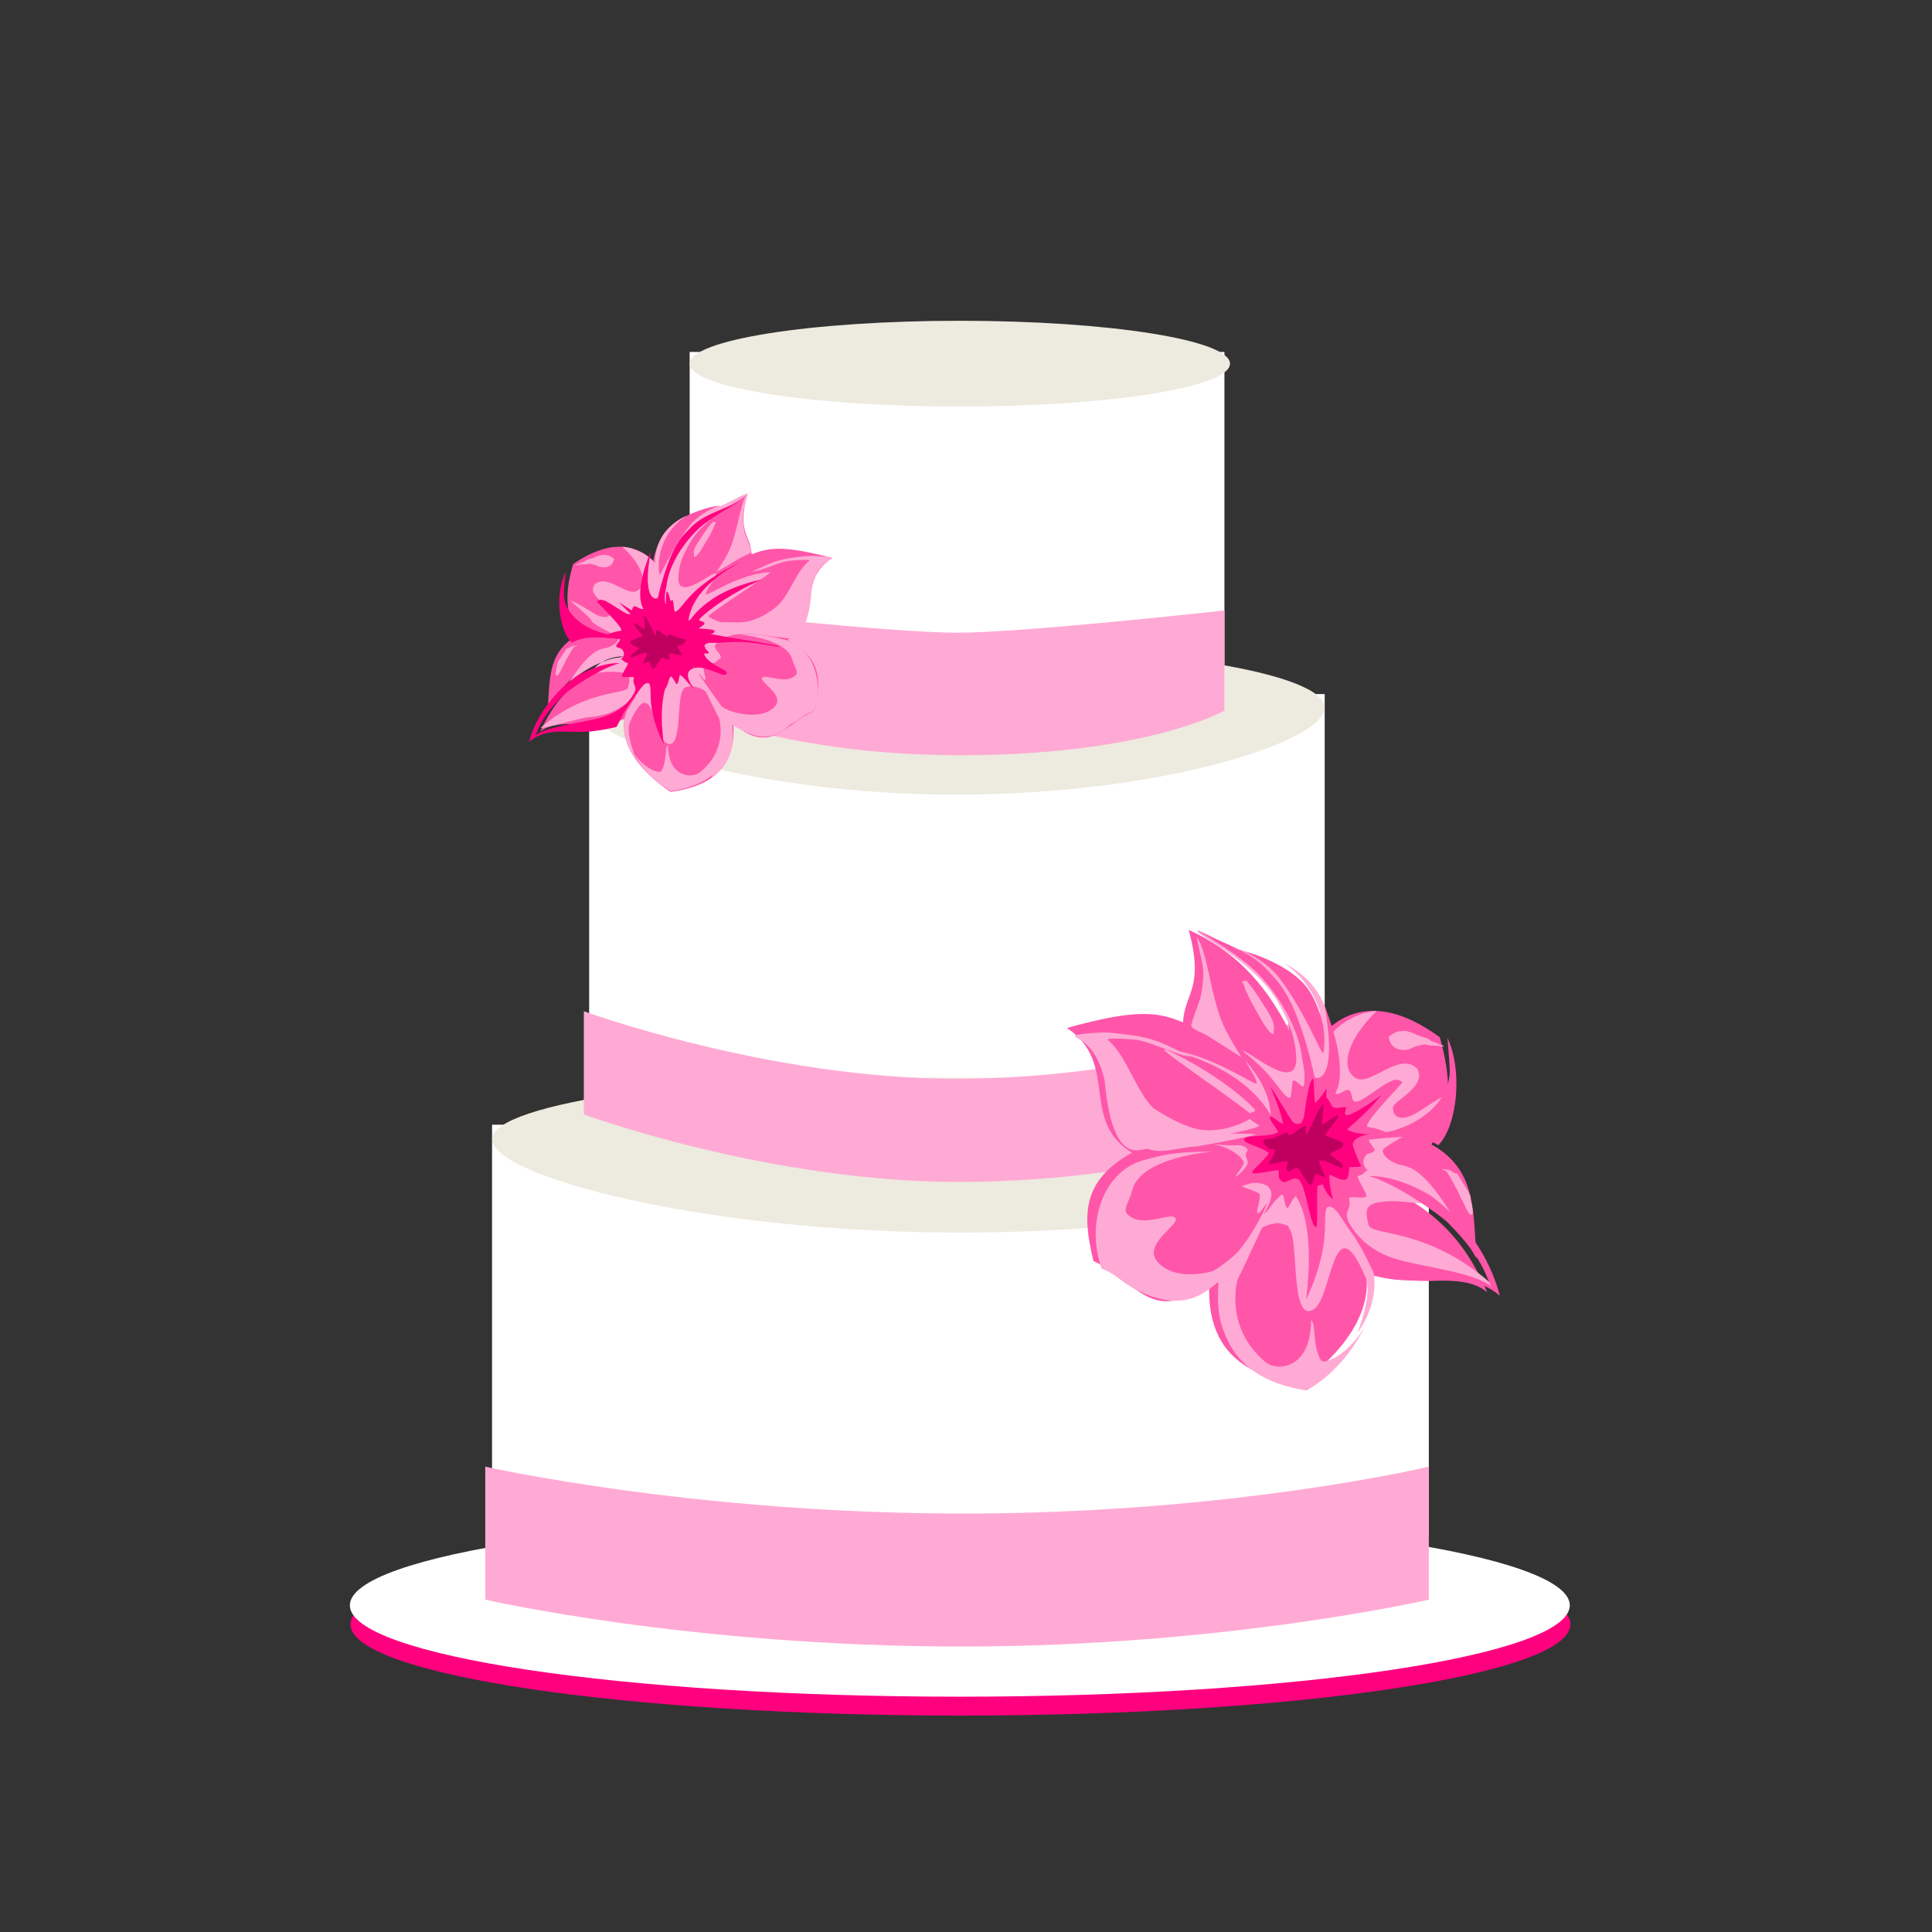 <?xml version="1.0"?><svg width="250" height="250" xmlns="http://www.w3.org/2000/svg">
 <rect width="100%" height="100%" fill="#333333" stroke="none"/>
 <g>
  <title>Layer 1</title>
  <rect id="svg_1" height="238.489" width="238.488" fill="none" y="6.358" x="5.512"/>
  <g id="svg_2">
   <path id="svg_3" d="m203.209,210.178c0,6.526 -35.34,11.816 -78.928,11.816c-43.591,0 -78.93,-5.29 -78.93,-11.816c0,-6.525 35.339,-11.823 78.93,-11.823c43.588,-0.001 78.928,5.297 78.928,11.823z" fill="#ff007f"/>
   <path id="svg_4" d="m203.131,207.728c0,6.53 -35.335,11.823 -78.931,11.823c-43.593,0 -78.928,-5.293 -78.928,-11.823c0,-6.526 35.335,-11.817 78.928,-11.817c43.596,-0.001 78.931,5.29 78.931,11.817z" fill="#FFFFFF"/>
   <g id="svg_5">
    <rect id="svg_6" height="53.255" width="121.218" fill="#FFFFFF" y="145.539" x="63.671"/>
    <g id="svg_7">
     <path id="svg_8" d="m184.889,147.42c0,4.732 -27.136,12.074 -60.608,12.074c-33.471,0 -60.61,-7.342 -60.61,-12.074c0,-4.727 27.139,-8.561 60.61,-8.561c33.472,0 60.608,3.834 60.608,8.561z" fill="#EDEADF"/>
    </g>
    <path id="svg_9" d="m184.889,206.995c0,0 -26.382,6.062 -60.413,6.065c-35.232,0.005 -61.685,-6.065 -61.685,-6.065l0,-17.21c0,0 26.452,5.975 61.051,6.068c35.318,0.094 61.046,-6.068 61.046,-6.068l0,17.21l0.001,0z" fill="#ffaad4"/>
   </g>
   <g id="svg_10">
    <rect id="svg_11" height="49.637" width="95.178" fill="#FFFFFF" y="89.814" x="76.237"/>
    <g id="svg_12">
     <path id="svg_13" d="m171.415,91.571c0,4.411 -21.308,11.254 -47.591,11.254c-26.281,0 -47.587,-6.844 -47.587,-11.254c0,-4.412 21.306,-7.979 47.587,-7.979c26.283,0 47.591,3.568 47.591,7.979z" fill="#EDEADF"/>
    </g>
    <path id="svg_14" d="m171.415,144.206c0,0 -18.739,8.734 -47.432,8.734c-24.65,0 -48.434,-8.734 -48.434,-8.734l0,-13.35c0,0 23.784,8.683 47.93,8.734c27.035,0.06 47.936,-8.734 47.936,-8.734l0,13.35z" fill="#ffaad4"/>
   </g>
   <rect id="svg_15" height="46.419" width="69.198" fill="#FFFFFF" y="45.543" x="89.243"/>
   <ellipse id="svg_16" ry="5.55" rx="34.958" cy="47.058" cx="124.202" fill="#EDEADF"/>
   <path id="svg_17" d="m158.441,91.962c0,0 -10.094,5.767 -34.241,5.767c-21.979,0 -34.957,-5.767 -34.957,-5.767l0,-12.971c0,0 25.945,2.882 34.599,2.882c8.646,0 34.599,-2.882 34.599,-2.882l0,12.971z" fill="#ffaad4"/>
   <g id="svg_18">
    <path id="svg_19" d="m156.492,165.693c-0.522,0.447 -1.91,1.477 -2.303,1.701c-5.439,3.106 -7.713,-1.878 -12.696,-4.221c-1.458,-5.957 -1.427,-10.224 4.561,-13.77c0.135,-0.084 0.275,-0.158 0.42,-0.237c-0.062,-0.038 -0.127,-0.079 -0.192,-0.12c-6.576,-4.31 -1.42,-11.455 -8.217,-16.025c8.785,-2.449 11.668,-2.138 15.018,-0.726c0.01,-0.13 0.02,-0.257 0.027,-0.386c0.345,-3.503 2.708,-4.225 0.704,-11.585c5.701,2.603 9.665,6.493 13.037,13.065c-0.814,-8.001 -8.179,-10.545 -7.779,-10.621c0.913,-0.158 7.267,1.519 9.974,4.923c1.076,1.361 1.914,3.509 2.357,5.879c4.68,-4.658 10.298,-2.729 14.905,0.652c1.328,4.648 1.876,9.851 -1.089,13.866c0.853,0.471 1.597,0.997 2.201,1.566c3.327,3.119 3.279,7.145 3.62,13.167c-1.812,-3.199 -5.786,-9.847 -14.169,-10.503c6.749,3.171 11.9,6.265 15.567,14.896c-3.448,-2.907 -9.615,-0.281 -15.684,-2.475c0.027,0.136 0.049,0.271 0.065,0.401c0.628,5.911 -4.658,11.184 -8.66,13.941c-8.5,-1.235 -12.087,-5.558 -11.667,-13.388l0,0z" fill="#ff56aa" clip-rule="evenodd" fill-rule="evenodd"/>
    <path id="svg_20" d="m183.362,138.264c1.407,2.277 -3.073,4.195 -3.104,5.021c-0.056,1.304 0.952,1.681 2.382,1.065c1.262,-0.539 2.795,-1.936 5.175,-2.994c0.513,-0.228 -3.853,3.471 -3.937,4.029c-0.111,0.755 -5.024,2.922 -4.951,3.518c0.121,0.936 1.184,1.425 1.826,1.699c1.191,0.503 2.91,-0.373 7.341,6.974c-3.017,-2.93 -7.08,-4.691 -8.874,-4.899c-3.172,-0.36 0.917,-0.766 3.354,1.289c3.514,2.967 0.424,1.151 -3.506,1.52c-2.506,0.232 -2.461,1.117 -1.957,3.073c0.354,1.36 7.789,0.284 16.023,7.705c1.49,0.95 -7.359,-1.767 -8.384,-1.851c-4.067,-0.34 -5.991,-1.498 -8.93,-4.027c-0.602,-0.518 -1.758,-2.865 -2.239,-3.652c-1.365,-2.217 2.98,5.137 3.557,6.068c0.624,1.021 1.775,5.012 -1.443,9.629c-0.12,0.172 1.979,-4.909 1.016,-7.141c-4.25,-9.884 -4.285,2.65 -6.717,4.145c-3.01,1.85 -1.947,-8.463 -3.047,-10.252c-0.354,-0.572 0.033,-0.578 -1.436,-0.895c-0.464,-0.098 -3.874,0.489 -3.921,3.024c-0.019,0.712 -3.404,2.646 -3.392,6.073c0.02,4.005 3.914,9.236 3.316,8.826c-5.617,-3.884 -3.292,-11.011 -4.029,-10.266c-0.069,0.066 -2.067,1.51 -4.243,2.092c-1.3,0.35 -4.052,0.408 -6.553,-2.438c-0.472,-0.529 4.462,2.083 7.569,0.519c2.486,-1.263 5.31,-3.387 5.934,-4.142c2.199,-2.627 3.661,-5.804 3.735,-6.266c0.047,-0.265 -1.081,1.766 -1.229,1.197c-0.125,-0.461 0.428,-1.584 0.299,-2.324c-0.084,-0.447 -2.427,-0.856 -2.525,-1.36c-0.074,-0.382 -0.633,-0.125 -0.646,-0.526c-0.029,-0.875 0.879,-1.262 1.117,-2.23c0.09,-0.345 -1.715,-2.524 -5.379,-2.5c-2.283,0.013 -5.135,0.487 -8.25,0.869c-2.838,0.345 -4.076,-4.373 -4.434,-9.907c-0.053,-0.843 5.662,5.022 11.132,6.923c3.86,1.345 8.003,-1.076 8.119,-1.365c0.159,-0.396 -12.204,-8.701 -11.478,-8.674c5.701,0.224 11.988,4.956 11.971,4.332c-0.032,-0.814 -1.984,-3.293 -1.929,-4.033c0.069,-1.048 7.351,5.98 7.034,0.596c-0.15,-2.668 -0.941,-4.494 -2.273,-6.869c-3.121,-5.535 -10.657,-8.832 -10.527,-9.344c0.145,-0.546 5.186,2.789 5.408,2.369c0.07,-0.138 3.367,1.328 5.138,3.602c3.148,4.051 5.585,10.07 5.721,9.836c0.274,-0.47 1.044,-7.4 -5.003,-11.648c6.642,3.377 5.758,9.576 5.934,9.34c1.543,-2.064 4.574,-3.205 6.014,-3.154c-4.006,3.82 -4.7,7.526 -2.696,8.668c1.904,1.084 5.602,-3.513 7.917,-1.244l0,0z" fill="#ffaad4" clip-rule="evenodd" fill-rule="evenodd"/>
    <path id="svg_21" d="m186.123,148.189c-2.552,-1.588 -6.124,-0.979 -8.877,-0.736c-0.453,0.042 0.598,1.049 0.629,1.346c0.037,0.294 -0.746,0.484 -0.951,0.54c-0.045,0.016 -1.145,1.007 0.066,2.101c-0.587,0.141 -0.187,0.426 -1.268,0.736c-0.316,0.095 1.314,2.427 1.063,2.651c-0.42,0.366 -2.349,-0.153 -2.228,0.289c0.415,1.541 -0.791,1.448 0.01,3.087c0.4,0.825 2.062,3.504 6.018,4.7c3.734,1.122 9.869,1.621 12.492,3.597c-0.853,-0.876 -0.549,-3.098 -5.729,-8.297c-0.779,-0.783 -6.383,-4.914 -10.126,-6.004c3.791,-0.115 7.909,2.516 7.974,2.566c7.178,5.334 8.692,12.292 8.889,12.902c-3.342,-2.798 -6.615,-1.76 -10.453,-1.945c-2.982,-0.145 -5.692,-0.951 -5.768,-0.938c-0.19,0.02 -1.266,-2.943 -3.019,-5.332c-1.364,-1.863 -2.151,-3.723 -3.12,-3.232c-0.754,1.27 0.783,4.455 -2.721,11.957c1.039,-8.135 -0.361,-11.995 -1.275,-13.322c-0.215,-0.303 -1.017,1.541 -1.138,1.485c-0.483,-0.22 -0.345,-2.06 -0.787,-1.719c-0.978,0.754 -1.82,2.337 -2.276,2.412c2.737,-4.179 -1.045,-4.065 -1.705,-3.897c-2.693,0.664 -3.848,1.709 -4.388,1.271c-0.849,-0.662 1.603,-1.244 3.177,-2.707c0.344,-0.326 0.605,-0.676 0.791,-1.025c0.196,-0.385 -0.209,-0.889 -0.213,-1.234c0,-0.349 0.399,-0.55 0.193,-0.787c-0.27,-0.311 -0.712,-0.498 -1.332,-0.461c-1.714,0.094 -3.895,-0.312 -6.307,-0.111c-3.204,0.262 -6.484,1.104 -6.297,0.875c0.416,-0.516 14.892,-2.455 15.52,-3.307c0.01,-0.004 -1.499,-0.889 -1.551,-1.253c-0.068,-0.461 1.291,-0.456 0.945,-0.849c-1.862,-2.08 -6.604,-5.527 -11.686,-7.829c11.221,2.497 13.765,8.812 13.755,8.571c-0.075,-2.424 -1.585,-7.631 -10.537,-12.433c2.571,1.29 5.013,2.706 6.917,4.165c4.43,3.4 4.859,5.645 6.041,6.051c0.327,0.11 0.275,-2.051 0.481,-2.232c0.341,-0.298 1.317,1.305 1.409,0.536c0.225,-1.794 -0.203,-2.953 -0.259,-3.461c-0.075,-0.746 -0.645,-5.45 -5.459,-10.676c-2.47,-2.684 -8.202,-5.865 -8.134,-5.865c4.449,2.128 7.07,2.832 9.27,5.338c0.517,0.592 1.062,1.084 1.499,1.709c1.333,1.915 1.962,3.479 2.619,5.356c0.964,2.739 1.64,5.576 1.788,6.484c0.083,0.513 3.168,1.066 1.337,-9.093c3.462,8.836 1.345,11.272 1.383,11.31c0.388,0.373 1.314,-0.587 1.7,-0.446c0.854,0.303 -0.154,2.51 2.143,1.011c2.685,-1.753 3.927,-2.931 4.83,-1.989c0.076,0.084 -5.453,5.658 -4.442,5.785c1.704,0.209 2.104,0.727 2.483,0.646c3.884,-0.791 8.174,-3.754 8.1,-8.094c-0.02,-0.876 -0.299,-4.081 -0.299,-4.081c1.982,4.125 1.325,11.289 -1.177,13.878l0,0z" fill="#ff56aa" clip-rule="evenodd" fill-rule="evenodd"/>
    <path id="svg_22" d="m165.877,152.855c-0.378,-0.338 -0.434,-0.32 -0.396,-1.351c0.014,-0.317 -3.284,0.634 -3.416,0.224c-0.482,0.037 2.406,-2.311 2.057,-2.59c-0.76,-0.619 -2.93,-1.127 -3.116,-1.574c-0.342,-0.843 3.729,-0.335 4.396,-1.107c0.047,-0.047 -1.184,-1.537 -1.08,-1.943c0.084,-0.316 1.752,1.201 1.695,0.84c-0.26,-1.594 -1.49,-4.338 -1.641,-4.762c0.31,0.387 2.283,3.657 2.461,3.927c0.409,0.639 0.53,0.843 0.96,0.903c0.753,0.117 0.681,-0.512 0.884,-0.703c0.113,-0.107 0.484,-4.527 1.188,-5.134c0.234,-0.204 0.108,3.4 0.373,3.112c0.457,-0.484 0.951,-1.104 1.453,-1.872c-0.154,1.728 -0.134,0.688 0.588,2.185c0.35,0.718 1.272,0.134 1.923,0.283c0.104,0.02 -0.735,1.432 0.601,0.867c1.719,-0.718 4.127,-2.627 3.927,-2.399c-2.743,3.187 -4.47,4.267 -4.369,4.401c0.196,0.275 1.78,0.666 2.959,0.584c-1.942,0.255 -2.353,1.131 -2.278,1.434c0.092,0.372 0.736,2.156 1.043,2.562c0.317,0.425 -1.472,0.14 -1.49,0.36c-0.148,1.705 -0.154,2.049 -2.486,0.916c-0.207,-0.102 -0.088,1.625 0.381,3.182c-1.322,-1.109 -1.211,-2.041 -1.396,-1.938c-0.225,0.121 -0.327,0.074 -0.559,0.158c-0.234,0.078 0.027,5.307 -0.215,5.352c-0.76,0.148 -1.287,-5.016 -2.134,-5.995c-0.754,-0.861 -1.758,0.577 -2.313,0.078l0,0z" fill="#ff007f" clip-rule="evenodd" fill-rule="evenodd"/>
    <path id="svg_23" d="m164.881,147.244c0.505,-0.252 0.925,-0.425 1.344,-0.588c0.676,-0.34 0.336,0.248 0.592,0.248c0.471,0 1.58,-1.176 2.059,-1.197c0.285,-0.014 -0.045,1.112 0.207,1.112c0.105,0 1.535,-3.483 2.066,-3.843c0.316,-0.215 -0.325,2.768 0.027,2.525c0.955,-0.652 1.894,-1.282 1.971,-1.197c0.257,0.247 -1.662,2.314 -1.662,2.566c0,0.125 2.263,0.782 2.301,1.09c0.085,0.545 -0.479,0.755 -1.626,1.271c-0.39,0.178 2.345,1.57 1.436,1.84c-0.345,0.107 -1.767,-0.975 -2.813,-0.908c-0.419,0.027 0.964,2.464 0.703,2.254c-0.182,-0.153 -0.625,-0.334 -1.15,-0.516c-0.322,-0.117 -0.414,1.518 -0.754,1.41c-0.57,-0.172 -1.365,-2.067 -1.654,-2.152c-0.567,-0.172 -0.959,0.605 -1.275,0.382c-0.43,-0.307 0.104,-1.038 -0.09,-1.224c-0.25,-0.252 -1.43,0.283 -2.018,0.283c-0.67,0 -0.418,0.168 -0.168,-0.418c0.168,-0.378 1.184,-1.701 0.173,-1.482c-0.279,0.061 -1.149,-0.643 -1.075,-1.109c0.034,-0.231 1.406,-0.264 1.406,-0.347l0,0z" fill="#bf005f" clip-rule="evenodd" fill-rule="evenodd"/>
    <path id="svg_24" d="m160.25,165.328c-0.188,0.22 -1.873,6.363 3.428,10.863c1.694,1.44 5.99,0.824 5.971,-5.348c0.68,0.354 0.131,3.42 1.313,5.221c0.267,0.402 3.081,-0.292 5.572,-4.261c-3.065,6.11 -7.584,8.072 -7.415,8.124c-14.367,-2.135 -10.774,-14.607 -11.283,-14.227c-2.059,1.795 -4.861,4.141 -10.62,1.281c-2.417,-1.201 -2.616,-2.064 -4.676,-2.823c-2.114,-6.125 0.349,-12.674 5.501,-14.052c0.34,-0.094 1.793,-0.532 3.479,-0.787c2.172,-0.336 5.101,-0.271 5.525,-0.309c0.186,-0.019 -9.334,0.598 -10.519,4.947c-0.624,2.302 -1.61,2.726 0.009,3.633c1.873,1.053 5.147,-0.797 5.59,0.065c0.447,0.862 -4.332,3.391 -2.328,5.649c2.38,2.693 7.682,1.449 9.744,0.075c0.206,-0.134 6.131,-9.125 5.543,-8.165c-0.698,1.12 -4.051,8.714 -4.834,10.114l0,0zm1.033,-38.441c1.008,1.156 1.929,2.659 2.768,4.02c0.568,0.931 0.939,1.69 0.772,2.385c-0.056,0.231 0.14,0.702 -0.345,0.404c-0.681,-0.466 -1.913,-2.962 -2.441,-3.819c-0.354,-0.572 -0.562,-1.234 -0.828,-1.662c-0.043,-0.076 -0.158,-0.592 -0.334,-0.877c-0.402,-0.647 0.306,-0.293 0.408,-0.451l0,0zm25.564,8.551c-0.118,-0.028 -1.185,-0.163 -1.37,-0.144c-0.186,0.013 -0.949,-0.107 -1.071,-0.136c-0.229,-0.055 -1.407,0.275 -1.62,0.409c-0.857,0.522 -2.228,0.383 -2.758,-0.479c-0.22,-0.359 -0.279,-0.615 -0.341,-0.875c-0.041,-0.072 0.603,-0.467 0.741,-0.555c0.434,-0.262 1.295,-0.299 1.639,-0.22c0.123,0.028 1.09,0.321 1.133,0.392c0.088,0.145 1.473,0.475 1.793,0.674c0.047,0.07 0.248,0.244 0.363,0.271c0.232,0.057 0.736,0.238 0.783,0.307c0.205,0.175 0.531,0.068 0.708,0.356l0,0zm1.654,16.336c0.348,0.572 0.786,1.286 1.141,1.858c0.223,0.359 0.706,1.146 0.651,1.379c-0.055,0.229 0.243,1.033 0.21,1.15c-0.024,0.113 0.079,0.442 0.079,0.442c-0.056,0.233 0.111,0.825 -0.373,0.526c-0.358,-0.271 -0.717,-1.336 -1.025,-1.836c-0.218,-0.357 -0.428,-1.02 -0.688,-1.447c-0.355,-0.574 -0.681,-1.264 -0.988,-1.761c-0.043,-0.07 -0.178,-0.288 -0.22,-0.359c-0.089,-0.145 -0.521,-0.372 -0.636,-0.396l-0.09,-0.145l0.046,0.068c0,0 0.95,0.109 1.114,0.206c0.042,0.078 0.721,0.547 0.779,0.315l0,0zm-33.726,-3.419c-2.78,0.149 -5.396,1.463 -7.578,-0.493c-3.195,-2.86 -3.855,-6.829 -4.518,-9.032c-1.221,-4.066 -3.275,-4.217 -3.662,-4.816c0.662,-0.266 3.541,-0.49 4.631,-0.381c5.097,0.502 5.812,0.799 10.416,3.111c-1.98,-0.262 -4.211,-1.562 -6.68,-2.139c-0.42,-0.1 -4.454,-0.416 -4.012,-0.033c2.6,2.217 3.61,6.917 6.246,9.172c2.063,1.761 4.662,3.056 7.16,2.943c0.768,-0.031 5.92,-0.031 5.674,0.127c-0.181,0.121 -4.821,1.085 -7.677,1.541l0,0zm5.874,-11.562c-0.874,-1.424 -2.253,-3.459 -2.985,-5.808c-1.169,-3.787 -1.607,-8.091 -2.781,-9.688c-0.093,-0.126 0.019,0.139 0.22,1.179c0.415,2.211 0.969,2.91 0.274,6.464c-0.131,0.671 -1.23,3.266 -1.244,3.867c0.378,0.493 1.398,0.773 2.083,1.196c1.286,0.802 4.419,2.801 4.433,2.79l0,0z" fill="#ffaad4" clip-rule="evenodd" fill-rule="evenodd"/>
   </g>
   <g id="svg_25">
    <path id="svg_26" d="m94.894,93.671c0.362,0.295 1.328,0.97 1.603,1.118c3.776,2.041 5.356,-1.234 8.821,-2.771c1.011,-3.917 0.992,-6.722 -3.172,-9.05c-0.093,-0.051 -0.19,-0.103 -0.289,-0.155c0.043,-0.028 0.089,-0.051 0.13,-0.079c4.569,-2.833 0.987,-7.528 5.711,-10.531c-6.102,-1.608 -8.109,-1.406 -10.434,-0.478c-0.01,-0.082 -0.014,-0.168 -0.018,-0.254c-0.241,-2.297 -1.883,-2.777 -0.495,-7.611c-3.959,1.711 -6.711,4.267 -9.059,8.587c0.567,-5.259 5.687,-6.931 5.407,-6.978c-0.633,-0.104 -5.049,0.994 -6.931,3.238c-0.75,0.892 -1.333,2.301 -1.64,3.858c-3.256,-3.061 -7.155,-1.792 -10.359,0.429c-0.922,3.056 -1.3,6.475 0.759,9.111c-0.593,0.31 -1.113,0.657 -1.533,1.029c-2.31,2.05 -2.273,4.695 -2.516,8.65c1.258,-2.1 4.025,-6.465 9.848,-6.897c-4.687,2.082 -8.27,4.112 -10.816,9.785c2.394,-1.909 6.684,-0.181 10.899,-1.625c-0.019,0.093 -0.037,0.177 -0.046,0.262c-0.438,3.884 3.237,7.351 6.018,9.162c5.912,-0.815 8.405,-3.656 8.112,-8.8l0,0z" fill="#ff56aa" clip-rule="evenodd" fill-rule="evenodd"/>
    <path id="svg_27" d="m76.918,75.65c-0.983,1.496 2.133,2.758 2.151,3.296c0.037,0.859 -0.661,1.108 -1.654,0.703c-0.88,-0.356 -1.942,-1.271 -3.6,-1.97c-0.354,-0.149 2.682,2.282 2.739,2.653c0.078,0.492 3.493,1.915 3.441,2.308c-0.088,0.618 -0.825,0.938 -1.271,1.116c-0.825,0.331 -2.021,-0.243 -5.102,4.583c2.102,-1.929 4.924,-3.084 6.168,-3.218c2.207,-0.238 -0.638,-0.504 -2.334,0.847c-2.441,1.948 -0.289,0.755 2.44,0.993c1.743,0.158 1.711,0.74 1.361,2.026c-0.247,0.894 -5.412,0.182 -11.137,5.059c-1.039,0.624 5.12,-1.16 5.827,-1.216c2.828,-0.22 4.16,-0.983 6.205,-2.646c0.419,-0.339 1.22,-1.881 1.554,-2.398c0.952,-1.458 -2.066,3.377 -2.468,3.987c-0.438,0.671 -1.238,3.293 1.003,6.325c0.083,0.112 -1.375,-3.223 -0.705,-4.69c2.953,-6.498 2.977,1.743 4.668,2.726c2.088,1.215 1.351,-5.562 2.115,-6.74c0.242,-0.372 -0.02,-0.378 0.997,-0.587c0.326,-0.065 2.692,0.322 2.73,1.99c0.008,0.464 2.361,1.736 2.352,3.991c-0.014,2.632 -2.716,6.069 -2.306,5.795c3.908,-2.549 2.292,-7.23 2.805,-6.741c0.046,0.041 1.434,0.987 2.944,1.375c0.909,0.228 2.818,0.269 4.555,-1.602c0.327,-0.351 -3.102,1.369 -5.254,0.338c-1.732,-0.829 -3.689,-2.226 -4.126,-2.72c-1.529,-1.727 -2.543,-3.813 -2.599,-4.116c-0.028,-0.178 0.75,1.159 0.856,0.785c0.083,-0.303 -0.298,-1.039 -0.205,-1.527c0.057,-0.298 1.687,-0.563 1.752,-0.895c0.051,-0.247 0.442,-0.083 0.451,-0.344c0.02,-0.577 -0.61,-0.829 -0.777,-1.467c-0.056,-0.224 1.193,-1.658 3.735,-1.644c1.588,0.011 3.573,0.321 5.74,0.572c1.97,0.229 2.832,-2.871 3.078,-6.509c0.038,-0.553 -3.937,3.3 -7.736,4.551c-2.684,0.882 -5.562,-0.708 -5.641,-0.9c-0.107,-0.26 8.478,-5.717 7.975,-5.699c-3.963,0.15 -8.334,3.259 -8.315,2.85c0.018,-0.539 1.375,-2.167 1.337,-2.654c-0.051,-0.687 -5.11,3.932 -4.886,0.395c0.102,-1.757 0.651,-2.954 1.579,-4.517c2.165,-3.635 7.402,-5.801 7.316,-6.14c-0.101,-0.355 -3.604,1.832 -3.763,1.56c-0.047,-0.093 -2.338,0.871 -3.568,2.366c-2.19,2.661 -3.885,6.617 -3.978,6.463c-0.191,-0.31 -0.722,-4.86 3.475,-7.655c-4.612,2.219 -3.997,6.293 -4.118,6.139c-1.072,-1.355 -3.187,-2.105 -4.184,-2.073c2.787,2.511 3.27,4.947 1.877,5.697c-1.326,0.708 -3.896,-2.311 -5.499,-0.821l0,0l0,0l0,0z" fill="#ffaad4" clip-rule="evenodd" fill-rule="evenodd"/>
    <path id="svg_28" d="m73.995,83.171c1.774,-1.043 4.257,-0.643 6.171,-0.481c0.317,0.024 -0.415,0.688 -0.438,0.88c-0.029,0.199 0.511,0.319 0.661,0.357c0.028,0.008 0.791,0.661 -0.047,1.379c0.406,0.093 0.13,0.279 0.88,0.484c0.219,0.064 -0.912,1.597 -0.74,1.741c0.288,0.243 1.63,-0.103 1.546,0.191c-0.285,1.011 0.558,0.955 0,2.026c-0.279,0.545 -1.435,2.306 -4.183,3.088c-2.599,0.741 -6.862,1.067 -8.683,2.367c0.587,-0.577 0.383,-2.035 3.979,-5.451c0.541,-0.516 4.435,-3.232 7.039,-3.944c-2.637,-0.079 -5.501,1.654 -5.544,1.685c-4.987,3.503 -6.041,8.078 -6.176,8.479c2.324,-1.84 4.597,-1.16 7.261,-1.281c2.077,-0.098 3.959,-0.621 4.015,-0.615c0.13,0.014 0.876,-1.933 2.097,-3.508c0.945,-1.225 1.499,-2.44 2.17,-2.12c0.521,0.834 -0.544,2.93 1.891,7.854c-0.726,-5.344 0.247,-7.882 0.886,-8.753c0.148,-0.201 0.703,1.015 0.791,0.978c0.331,-0.145 0.234,-1.354 0.541,-1.131c0.68,0.498 1.268,1.537 1.584,1.583c-1.901,-2.744 0.726,-2.669 1.182,-2.557c1.878,0.437 2.675,1.118 3.057,0.833c0.585,-0.438 -1.118,-0.815 -2.208,-1.778c-0.243,-0.209 -0.425,-0.443 -0.556,-0.676c-0.134,-0.251 0.144,-0.578 0.15,-0.806c0.005,-0.233 -0.274,-0.366 -0.136,-0.52c0.187,-0.205 0.494,-0.326 0.927,-0.302c1.188,0.062 2.706,-0.203 4.383,-0.075c2.227,0.172 4.504,0.729 4.377,0.575c-0.289,-0.338 -10.35,-1.611 -10.787,-2.17c-0.005,-0.004 1.043,-0.587 1.081,-0.825c0.042,-0.303 -0.904,-0.3 -0.661,-0.556c1.294,-1.369 4.587,-3.633 8.124,-5.145c-7.798,1.64 -9.568,5.787 -9.56,5.631c0.047,-1.591 1.1,-5.015 7.322,-8.171c-1.788,0.852 -3.483,1.777 -4.807,2.737c-3.083,2.234 -3.376,3.711 -4.201,3.977c-0.224,0.074 -0.186,-1.349 -0.331,-1.465c-0.237,-0.194 -0.917,0.856 -0.982,0.354c-0.154,-1.182 0.144,-1.942 0.181,-2.278c0.05,-0.486 0.441,-3.58 3.791,-7.013c1.719,-1.76 5.706,-3.852 5.655,-3.852c-3.092,1.397 -4.913,1.861 -6.44,3.504c-0.364,0.391 -0.741,0.714 -1.044,1.126c-0.921,1.256 -1.361,2.287 -1.816,3.518c-0.671,1.801 -1.141,3.662 -1.244,4.26c-0.062,0.335 -2.204,0.701 -0.932,-5.976c-2.399,5.81 -0.937,7.406 -0.965,7.432c-0.265,0.246 -0.908,-0.384 -1.173,-0.294c-0.596,0.199 0.103,1.652 -1.49,0.667c-1.869,-1.152 -2.729,-1.926 -3.359,-1.309c-0.05,0.057 3.787,3.723 3.089,3.801c-1.183,0.138 -1.462,0.48 -1.723,0.428c-2.702,-0.524 -5.684,-2.469 -5.632,-5.321c0.008,-0.576 0.209,-2.681 0.209,-2.681c-1.375,2.711 -0.92,7.417 0.818,9.119l0,0z" fill="#ff007f" clip-rule="evenodd" fill-rule="evenodd"/>
    <path id="svg_29" d="m89.066,85.237c0.26,-0.225 0.299,-0.209 0.275,-0.885c-0.01,-0.21 2.281,0.415 2.37,0.144c0.336,0.028 -1.667,-1.519 -1.424,-1.699c0.531,-0.408 2.04,-0.738 2.166,-1.038c0.238,-0.55 -2.595,-0.218 -3.056,-0.726c-0.031,-0.033 0.825,-1.014 0.75,-1.277c-0.055,-0.207 -1.22,0.793 -1.179,0.552c0.182,-1.044 1.039,-2.85 1.142,-3.127c-0.214,0.251 -1.583,2.399 -1.709,2.579c-0.285,0.419 -0.368,0.554 -0.667,0.594c-0.526,0.076 -0.475,-0.336 -0.615,-0.461c-0.083,-0.07 -0.335,-2.974 -0.829,-3.375c-0.158,-0.132 -0.069,2.237 -0.261,2.048c-0.312,-0.32 -0.657,-0.727 -1.005,-1.233c0.102,1.138 0.093,0.453 -0.409,1.438c-0.243,0.471 -0.882,0.089 -1.333,0.185c-0.075,0.017 0.512,0.941 -0.419,0.572c-1.203,-0.472 -2.868,-1.725 -2.729,-1.576c1.905,2.091 3.107,2.802 3.038,2.892c-0.14,0.178 -1.24,0.434 -2.061,0.381c1.357,0.169 1.641,0.744 1.584,0.943c-0.06,0.244 -0.512,1.418 -0.721,1.684c-0.219,0.279 1.021,0.093 1.038,0.238c0.103,1.118 0.103,1.345 1.725,0.601c0.139,-0.064 0.065,1.066 -0.261,2.091c0.913,-0.732 0.839,-1.342 0.968,-1.272c0.159,0.075 0.225,0.048 0.391,0.099c0.158,0.055 -0.018,3.487 0.14,3.521c0.532,0.093 0.895,-3.298 1.49,-3.941c0.516,-0.572 1.22,0.373 1.601,0.048l0,0z" fill="#ff007f" clip-rule="evenodd" fill-rule="evenodd"/>
    <path id="svg_30" d="m87.755,82.547c-0.344,-0.163 -0.637,-0.275 -0.932,-0.383c-0.465,-0.222 -0.233,0.163 -0.41,0.163c-0.327,0 -1.1,-0.771 -1.43,-0.785c-0.2,-0.011 0.032,0.73 -0.145,0.73c-0.073,0 -1.066,-2.291 -1.434,-2.524c-0.223,-0.139 0.224,1.818 -0.027,1.658c-0.659,-0.43 -1.305,-0.842 -1.365,-0.789c-0.173,0.166 1.159,1.523 1.159,1.691c0,0.08 -1.574,0.512 -1.602,0.712c-0.056,0.361 0.336,0.499 1.132,0.836c0.271,0.117 -1.63,1.03 -1.001,1.212c0.242,0.069 1.23,-0.644 1.957,-0.597c0.292,0.014 -0.671,1.616 -0.485,1.477c0.125,-0.098 0.433,-0.219 0.797,-0.34c0.228,-0.075 0.283,1 0.526,0.932c0.395,-0.117 0.949,-1.361 1.145,-1.416c0.392,-0.113 0.666,0.399 0.886,0.251c0.297,-0.206 -0.067,-0.68 0.063,-0.807c0.177,-0.162 0.993,0.187 1.398,0.187c0.471,0 0.299,0.112 0.121,-0.274c-0.117,-0.247 -0.819,-1.117 -0.121,-0.973c0.196,0.039 0.801,-0.422 0.75,-0.728c-0.023,-0.155 -0.982,-0.176 -0.982,-0.233l0,0z" fill="#bf005f" clip-rule="evenodd" fill-rule="evenodd"/>
    <path id="svg_31" d="m92.979,92.778c0.126,0.14 1.295,4.177 -2.386,7.136c-1.179,0.945 -4.164,0.541 -4.15,-3.513c-0.471,0.229 -0.089,2.245 -0.914,3.428c-0.181,0.266 -2.138,-0.195 -3.871,-2.799c2.124,4.015 5.273,5.301 5.152,5.338c9.987,-1.402 7.491,-9.601 7.844,-9.344c1.425,1.173 3.378,2.715 7.379,0.838c1.681,-0.793 1.815,-1.356 3.25,-1.853c1.472,-4.025 -0.242,-8.33 -3.824,-9.238c-0.237,-0.061 -1.248,-0.347 -2.417,-0.518c-1.51,-0.218 -3.545,-0.176 -3.839,-0.203c-0.13,-0.011 6.484,0.396 7.305,3.254c0.437,1.509 1.123,1.788 0,2.385c-1.305,0.688 -3.578,-0.522 -3.889,0.045c-0.308,0.564 3.013,2.227 1.625,3.708c-1.658,1.774 -5.343,0.954 -6.773,0.05c-0.147,-0.087 -4.267,-5.994 -3.852,-5.364c0.482,0.739 2.82,5.724 3.36,6.65l0,0zm-0.722,-25.26c-0.698,0.758 -1.343,1.748 -1.924,2.641c-0.396,0.612 -0.651,1.11 -0.535,1.564c0.036,0.154 -0.099,0.464 0.236,0.271c0.476,-0.312 1.332,-1.95 1.7,-2.513c0.248,-0.375 0.388,-0.809 0.573,-1.093c0.028,-0.047 0.112,-0.387 0.234,-0.575c0.28,-0.421 -0.214,-0.191 -0.284,-0.295l0,0zm-17.762,5.619c0.075,-0.021 0.821,-0.107 0.951,-0.096c0.13,0.01 0.663,-0.072 0.746,-0.087c0.157,-0.038 0.973,0.179 1.127,0.268c0.596,0.344 1.547,0.251 1.914,-0.312c0.153,-0.237 0.191,-0.405 0.239,-0.577c0.027,-0.047 -0.42,-0.306 -0.523,-0.361c-0.298,-0.177 -0.894,-0.2 -1.137,-0.148c-0.083,0.018 -0.754,0.213 -0.781,0.26c-0.062,0.093 -1.025,0.312 -1.25,0.44c-0.032,0.047 -0.172,0.162 -0.25,0.181c-0.16,0.036 -0.514,0.153 -0.546,0.203c-0.14,0.109 -0.368,0.04 -0.49,0.229l0,0zm-1.149,10.735c-0.247,0.372 -0.55,0.843 -0.797,1.221c-0.153,0.232 -0.489,0.75 -0.452,0.902c0.042,0.15 -0.168,0.681 -0.144,0.755c0.018,0.079 -0.057,0.293 -0.057,0.293c0.039,0.154 -0.074,0.541 0.261,0.346c0.252,-0.182 0.494,-0.876 0.708,-1.207c0.154,-0.233 0.298,-0.667 0.484,-0.951c0.243,-0.378 0.467,-0.829 0.681,-1.16c0.032,-0.047 0.12,-0.187 0.154,-0.233c0.062,-0.093 0.364,-0.242 0.442,-0.261l0.066,-0.093l-0.034,0.046c0,0 -0.661,0.07 -0.773,0.135c-0.031,0.047 -0.506,0.356 -0.539,0.207l0,0zm23.433,-2.247c1.928,0.096 3.754,0.962 5.27,-0.327c2.221,-1.877 2.677,-4.482 3.133,-5.934c0.852,-2.671 2.282,-2.77 2.553,-3.166c-0.46,-0.172 -2.459,-0.321 -3.222,-0.247c-3.541,0.329 -4.035,0.521 -7.235,2.041c1.375,-0.17 2.921,-1.027 4.644,-1.402c0.289,-0.066 3.094,-0.272 2.785,-0.024c-1.806,1.458 -2.505,4.547 -4.346,6.029c-1.43,1.156 -3.236,2.005 -4.974,1.935c-0.53,-0.024 -4.113,-0.024 -3.945,0.081c0.131,0.079 3.353,0.711 5.337,1.014l0,0zm-4.079,-7.598c0.61,-0.936 1.564,-2.273 2.071,-3.817c0.816,-2.489 1.123,-5.315 1.934,-6.367c0.065,-0.082 -0.014,0.094 -0.15,0.774c-0.292,1.458 -0.674,1.916 -0.195,4.249c0.094,0.443 0.858,2.146 0.867,2.543c-0.261,0.318 -0.968,0.505 -1.444,0.782c-0.895,0.53 -3.075,1.84 -3.083,1.836l0,0z" fill="#ffaad4" clip-rule="evenodd" fill-rule="evenodd"/>
   </g>
  </g>
 </g>

</svg>